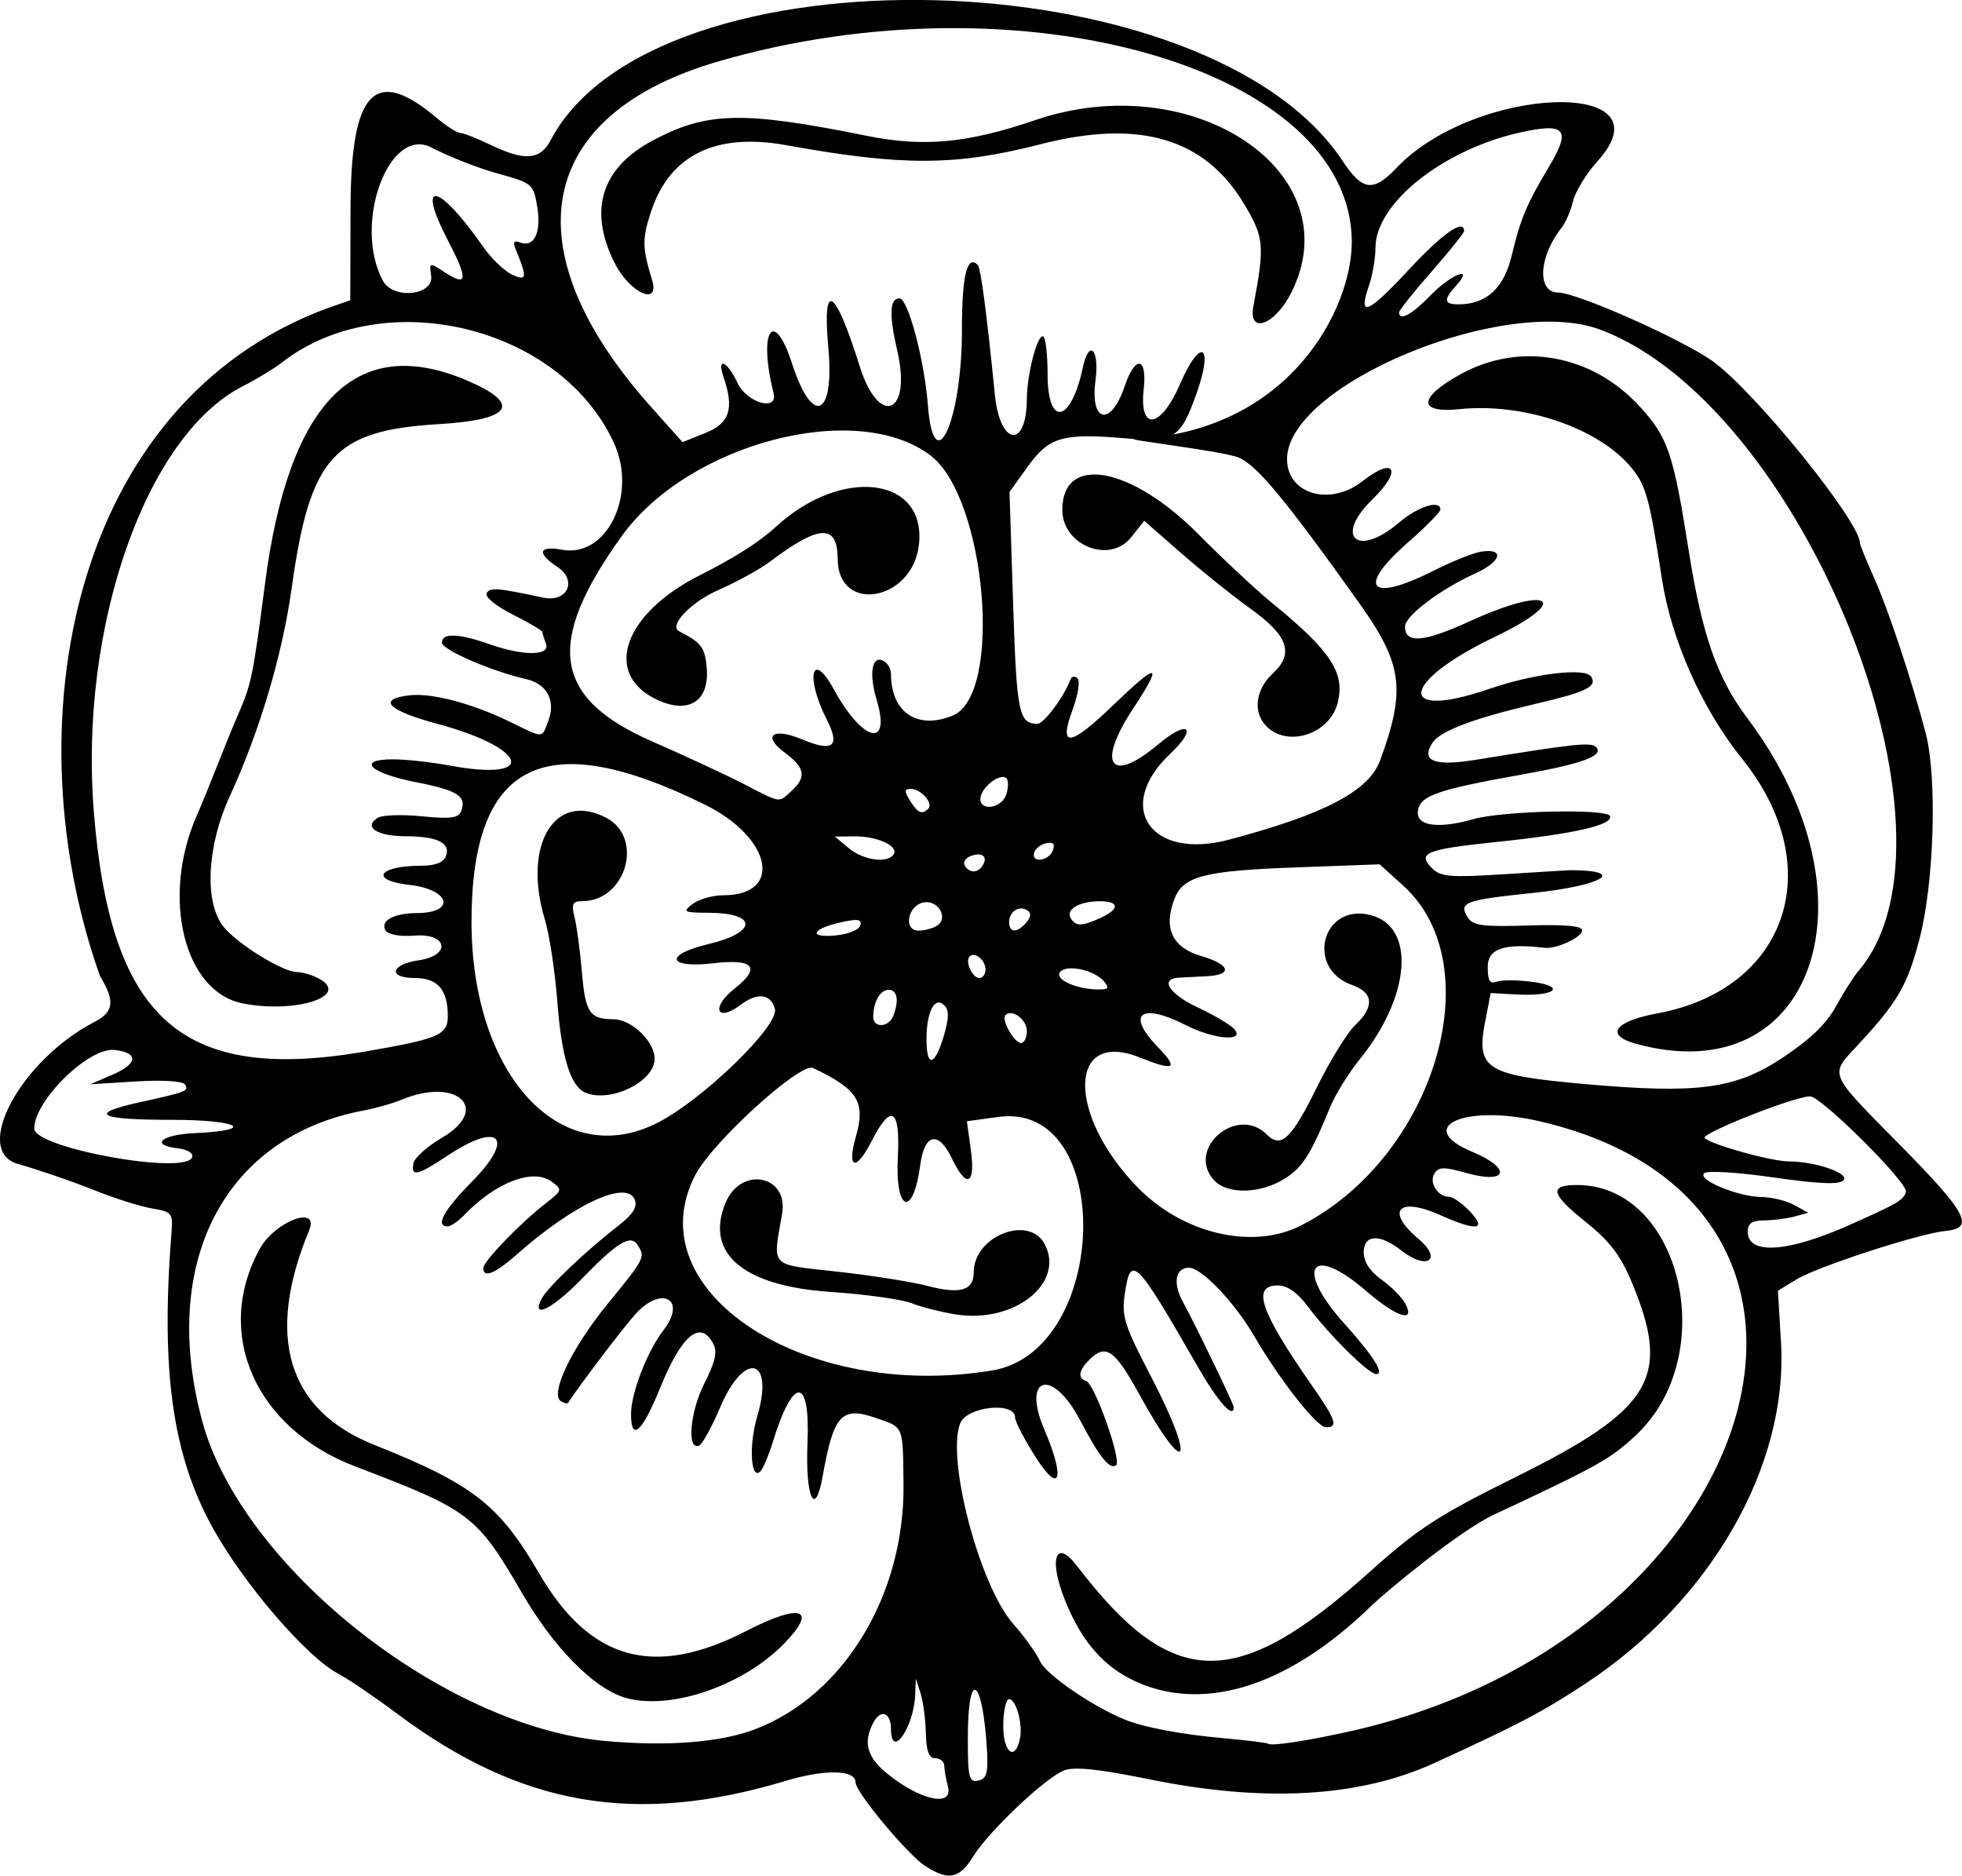<?xml version="1.0" encoding="UTF-8"?>
<svg version="1.1" viewBox="0 0 332.06 317.39" xmlns="http://www.w3.org/2000/svg">
<path d="m156.6 315.77c-2.987-1.931-11.801-12.506-11.801-14.158 0-2.146-5.146-2.267-11.757-0.278-25.448 7.658-44.848 4.327-65.743-11.288-3.85-2.877-8.35-5.935-10-6.796-5.355-2.793-16.009-15.159-21.301-24.725-6.827-12.341-8.82-26.62-6.973-49.972 0.259-3.274 0.071-3.506-3.304-4.065-1.968-0.326-6.468-1.756-10-3.178s-9.234-3.376-12.671-4.344c-7.83-2.203 0.459-17.586 12.958-24.05 3.276-1.694 3.488-3.505 0.906-7.774-14.916-42.11-5.12-96.711 38.377-112.95l3.994-1.383 0.041-15.545c0.052-19.878 4.073-24.147 14.49-15.382 1.718 1.445 3.561 2.628 4.095 2.628 0.534 0 2.834 0.9 5.111 2 5.749 2.778 8.407 2.581 10.156-0.75 17.548-33.436 111.3-30.989 134.07 3.5 3.34 5.058 5.176 5.292 9.103 1.158 13.383-14.087 46.715-15.183 34.008-1.119-1.886 2.087-3.746 5.126-4.134 6.753-0.388 1.627-1.246 3.632-1.906 4.457-3.912 4.886-4.242 11-0.593 11 3.169 0 21.102 7.973 26.18 11.641 7.122 5.143 24.883 27.095 24.883 30.755 0 0.3 1.068 2.921 2.373 5.825 2.41 5.362 6.348 17.202 8.741 26.28 1.987 7.539 1.455 25.363-1.042 34.903-2.064 7.885-3.674 10.648-10.474 17.972-4.781 5.15-5.09 4.423 7.152 16.832 11.392 11.548 12.75 14.102 7.75 14.578-4.443 0.422-21.636 6.011-25.245 8.206l-3.132 1.905 0.516 8.802c1.223 20.853-11.898 43.73-33.083 57.681-7.292 4.802-11.251 6.883-25.556 13.433-12.72 5.824-28.804 6.737-48.367 2.747-8.431-1.72-12.573-2.152-14.306-1.493-3.154 1.199-12.77 10.298-15.428 14.598-2.321 3.755-4.175 4.117-8.098 1.581zm3.829-13.495c-0.332-1.238-0.609-2.812-0.617-3.5-8e-3 -0.688-0.689-1.25-1.514-1.25-1.082 0-1.528-1.183-1.6-4.25-0.055-2.337-0.46-5.375-0.9-6.75l-0.801-2.5-0.1 2.685c-0.207 5.587-4.1 11.164-4.1 5.874 0-2.783-1.718-3.455-2.95-1.153-1.839 3.436-1.146 5.932 2.443 8.801 5.634 4.505 11.092 5.604 10.137 2.043zm6.628-5.787c-0.686-12.671-3.258-14.511-3.258-2.33 0 6.627 0.207 7.472 1.75 7.154 1.398-0.288 1.701-1.259 1.508-4.823zm5.58-2.375c0.477-2.46-0.687-6.588-1.858-6.588-0.54 0-0.981 2.062-0.981 4.583 0 4.56 2.061 6.016 2.839 2.005zm-44.868-1.485c15.042-5.716 25.373-22.771 25.147-41.515-0.121-10.047 0.099-9.528-4.754-11.196-5.745-1.975-7.101-0.471-8.932 9.902-1.277 7.235-2.953 3.556-2.567-5.636 0.476-11.333-2.406-11.41-5.873-0.158-0.678 2.2-1.603 4.403-2.056 4.895-1.658 1.8-2.048-4.274-0.59-9.184 2.976-10.021-2.146-11.279-6.279-1.543-1.411 3.325-3.016 6.222-3.566 6.439-2.083 0.82-1.519-5.739 0.904-10.521 1.862-3.674 2.242-5.378 1.508-6.75-2.192-4.096-5.339-1.477-8.966 7.46-3.061 7.544-4.946 9.241-4.946 4.453 0-3.538 2.75-10.634 5.499-14.191 3.965-5.128-0.204-7.637-4.667-2.809-1.926 2.084-9.665 12.267-11.475 15.1-0.123 0.193-0.674 0.072-1.224-0.268-1.923-1.188 1.847-9.051 7.88-16.433 6.362-7.786 6.425-7.91 5.099-10.002-1.176-1.856-3.429-0.484-9.517 5.795-4.936 5.09-8.644 6.888-6.695 3.246 1.044-1.952 7.497-8.076 12.999-12.338 2.423-1.877 3.208-3.129 2.735-4.363-1.316-3.429-10.315 0.732-19.886 9.195-3.768 3.332-5.747 4.144-5.747 2.359 0-1.119 6.164-7.51 10.493-10.881 2.895-2.254 2.93-2.377 1.059-3.745-3.151-2.304-9.488 0.138-14.841 5.72-0.984 1.026-2.221 1.865-2.75 1.865-2.164 0-0.677-2.725 4.158-7.621 7.312-7.404 4.665-10.219-4.119-4.379-5.157 3.428-6.278 3.681-5.822 1.315 0.178-0.927 2.349-2.866 4.823-4.31 8.387-4.895 2.546-10.37-6.856-6.426-1.455 0.61-4.321 1.423-6.369 1.806-23.54 4.402-34.6 25.629-27.364 52.52 6.602 24.537 40.675 51.64 68.089 54.161 10.566 0.972 19.576 0.278 25.47-1.962zm-22.228-5.437c-5.231-1.686-11.851-8.453-17.119-17.5-7.769-13.341-8.743-14.082-28.301-21.547-16.954-6.471-24.009-22.551-16.158-36.826 2.567-4.666 10.168-7.503 8.351-3.117-7.444 17.97-3.649 30.449 11.04 36.302 16.663 6.64 21.145 10.127 27.854 21.676 8.611 14.823 19.454 17.857 35.083 9.818 9.27-4.769 12.183-3.828 6.457 2.085-7.053 7.283-19.717 11.524-27.206 9.11zm123.26 5.705c69.729-15.815 92.249-89.269 31.636-103.19-12.661-2.907-21.211 1.042-11.258 5.2 6.735 2.814 6.018 5.546-0.944 3.597-3.866-1.083-4.762-1.07-5.471 0.079-0.945 1.529 0.576 3.94 2.485 3.94 0.662 0 2.26 1.125 3.552 2.5 2.944 3.134 1.113 3.349-5.046 0.591-7.086-3.172-9.334-0.743-3.704 4.004 4.181 3.525 1.484 5.415-2.856 2.001-3.682-2.897-6.394-2.754-6.394 0.336 0 1.561 1.075 3.197 3.002 4.569 1.651 1.176 3.467 3.006 4.035 4.068 1.786 3.337-1.488 2.301-6.537-2.07-9.428-8.16-12.306-4.057-3.803 5.42 4.948 5.515 6.884 8.579 5.42 8.579-1.262 0-7.901-6.542-11.418-11.25-1.905-2.55-3.584-3.75-5.25-3.75-4.462 0-2.977 4.348 5.778 16.916 4.097 5.882 4.503 7.084 2.393 7.084-1.537 0-7.75-7.889-12.129-15.399-3.354-5.752-8.928-11.601-11.056-11.601-2.288 0-2.773 2.564-1.077 5.689 2.213 4.078 8.642 17.382 8.642 17.884 0 2.122-2.641-0.841-6.081-6.823-10.513-18.283-11.338-19.113-12.341-12.424-0.581 3.877-0.127 5.33 4.386 14.009 7.815 15.029 6.099 17.74-1.948 3.078-4.153-7.567-5.67-8.617-8.445-5.841-1.819 1.819-2.011 3.115-0.533 3.608 1.448 0.483 6.093 13.622 5.044 14.27-1.13 0.699-2.793-1.397-6.135-7.733-4.663-8.839-9.87-7.368-5.987 1.692 3.571 8.331 2.666 11.156-1.486 4.639-1.911-2.999-3.474-6.011-3.474-6.691 0-2.76-8.199-1.886-9.303 0.992-2.35 6.125 3.345 27.58 9.013 33.956 1.86 2.092 3.896 4.933 4.525 6.313 1.016 2.229 8.797 7.584 14.265 9.817 3.325 1.358 9.612 2.541 17 3.199 3.85 0.343 7.153 0.756 7.339 0.918 0.517 0.448 6.92-0.537 14.161-2.179zm-36.5-8.325c-5.469-2.477-9.168-6.682-11.994-13.633-2.883-7.093-1.685-10.744 1.959-5.973 16.138 21.132 26.886 21.357 49.535 1.036 8.219-7.374 11.552-9.54 24.716-16.063 23.166-11.479 26.374-16.846 19.672-32.914-1.931-4.629-3.744-6.995-7.938-10.357-5.803-4.652-6.129-6.143-1.341-6.143 17.684 0 24.419 28.979 9.861 42.43-4.328 3.999-6.282 5.089-23.97 13.375-6.048 2.833-18.653 13.403-20.489 15.195-15.27 14.907-29.42 17.844-40.011 13.047zm-24.37-52.67c19.852-3.283 20.853-45.626 1.013-42.897l-5.302 0.729 0.673 4.895c0.814 5.917-0.746 6.574-3.232 1.361-2.229-4.675-4.612-4.205-5.317 1.048-1.229 9.158-4.306 8.114-3.81-1.292 0.432-8.197-1.146-9.131-4.448-2.633-2.614 5.143-4.231 4.727-2.678-0.689 1.712-5.969 0.414-8.069-7.229-11.7-2.139-1.016-17.044 12.534-19.937 18.124-10.124 19.566 18.403 38.324 50.267 33.054zm-6.13-9.473c-2.475-0.392-5.85-1.248-7.5-1.901-1.65-0.653-7.848-1.516-13.773-1.918-14.78-1.001-21.273-6.525-17.729-15.081 2.589-6.25 10.693-4.699 9.571 1.833-1.594 9.277-2.318 8.523 9.431 9.832 5.775 0.644 12.592 1.722 15.15 2.396 5.572 1.468 7.85 0.797 7.85-2.312 0-6.087 9.303-9.792 11.989-4.774 3.532 6.6-5.125 13.489-14.989 11.925zm151-15.048c8.371-3.718 9.3-4.258 9.775-5.683 0.475-1.426-14.324-16.174-16.231-16.174-2.653 0-18.624 6.32-17.843 7.061 1.201 1.139 11.298 3.939 14.23 3.945 4.565 0.01 10.42 2.043 9.251 3.212-0.743 0.743-4.271 0.593-11.87-0.505-6.018-0.87-11.204-1.183-11.694-0.706-1.163 1.131 5.744 3.984 9.754 4.029 1.72 0.019 4.196 0.627 5.501 1.351l2.373 1.316-2.373 0.635c-1.305 0.349-3.611 0.641-5.123 0.649-2.039 0.01-2.75 0.509-2.75 1.93 0 3.926 6.716 3.507 17-1.06zm-92.645 8e-3c22.587-11.506 32.358-43.954 17.326-57.535l-3.98-3.596-14.1 0.518c-15.722 0.577-19.167 1.478-20.659 5.404-1.866 4.908-0.325 8.172 4.528 9.587 4.93 1.438 5.455 3.18 1.032 3.421-1.65 0.09-3.788 0.203-4.75 0.25-3.375 0.166-1.702 2.767 3.282 5.101 2.768 1.296 5.523 2.948 6.122 3.671 1.745 2.103-3.563 1.656-8.154-0.686-7.76-3.959-10.318-1.987-4.804 3.702 3.548 3.66 2.789 4.076-3.123 1.71-12.105-4.844-12.356 9.618-0.381 21.947 7.671 7.897 19.48 10.675 27.663 6.506zm-14.7-7.694c-4.784-5.286 3.892-12.767 8.945-7.714 2.406 2.406 4.16 0.757 8.454-7.951 2.249-4.561 5.182-9.319 6.518-10.574 3.27-3.072 3.092-5.506-0.494-6.756-8.003-2.79-5.133-13.914 3.058-11.858 7.709 1.935 6.841 13.728-1.795 24.391-1.875 2.316-4.112 5.916-4.971 8-3.43 8.329-4.716 10.34-7.845 12.274-4.11 2.54-9.662 2.627-11.871 0.187zm-172.93-3.88c0.222-0.674-0.815-1.316-2.422-1.5-4.757-0.545-2.86-2.308 2.757-2.562 10.721-0.484 7.682-2.26-3.866-2.26-12.36 0-14.23-1.012-5.45-2.949 8.113-1.79 8.448-1.921 7.765-3.027-0.361-0.584-3.771-0.795-8.313-0.515l-7.701 0.475 3.784-1.64c4.268-1.85 4.41-3.684 0.324-4.166-4.349-0.513-13.608 8.544-13.608 13.31 0 3.292 25.709 7.942 26.731 4.835zm78.823-5.857c7.682-3.937 20.534-16.414 19.799-19.223-0.671-2.564-2.97-2.846-5.794-0.71-4.074 3.082-5.096 0.465-1.059-2.711 4.561-3.588 3.326-5.114-3.5-4.321-7.87 0.913-8.481-1.437-0.846-3.251 8.214-1.951 8.293-5.226 0.127-5.281-4.422-0.029-4.635-0.142-2.84-1.5 1.068-0.808 3.398-1.468 5.179-1.468 10.184 0 8.231-9.725-3.076-15.316-27.217-13.458-39.519-7.31-39.538 19.759-0.018 26.035 15.171 42.415 31.548 34.022zm-12.325-5.088c-2.473-1.084-3.98-5.989-4.685-15.249-0.392-5.155-1.345-11.455-2.118-14-3.854-12.697 1.717-21.868 10.446-17.196 6.373 3.411 3.249 14.069-4.123 14.069-1.661 0-1.871 0.445-1.299 2.75 0.376 1.512 0.934 5.675 1.241 9.25 0.593 6.912 1.3 7.96 5.385 7.985 3.027 0.018 6.924 3.775 6.924 6.675 0 3.893-7.558 7.564-11.771 5.717zm202.51-5.775c4.741-3.123 7.558-5.82 9.195-8.802 1.298-2.365 2.997-5.041 3.776-5.949 19.813-23.089-9.352-95.642-43.633-108.55-16.178-6.089-53.466 9.459-53.043 22.117 0.193 5.787 7.37 7.763 12.77 3.516 5.463-4.297 6.798-1.885 1.694 3.062-6.588 6.385-2.558 9.96 4.462 3.959 3.21-2.744 7.054-3.953 7.025-2.209-7e-3 0.412-2.482 2.916-5.5 5.563-8.788 7.707-6.502 10.248 4.311 4.789 3.158-1.594 6.816-3.057 8.129-3.25 4.027-0.594 3.37 1.71-1.056 3.707-5.899 2.66-11.871 7.177-11.871 8.979 0 2.937 3.142 2.676 10.999-0.916 13.562-6.199 17.449-3.691 4.155 2.681-16.034 7.686-16.7 14.218-0.894 8.78 7.571-2.605 16.271-3.649 17.246-2.071 1.048 1.695-0.768 2.582-9.451 4.615-10.531 2.466-16.167 4.602-17.432 6.606-1.963 3.111 0.355 3.989 7.478 2.831 16.637-2.704 19.369-2.994 20.218-2.144 1.444 1.444-2.228 2.817-12.376 4.628-14.54 2.594-17.392 3.59-17.763 6.202-0.359 2.531 3.43 3.082 9.407 1.368 4.92-1.411 22.678-1.802 23.113-0.509 0.509 1.513-6.067 3.011-19.2 4.375-11.962 1.242-13.505 1.868-10.935 4.438 1.472 1.472 3.085 1.605 12.314 1.016 5.841-0.373 10.845-0.677 11.12-0.677 9.742 0.032 5.465 2.621-6.36 3.851-11.54 1.2-12.622 1.607-11.023 4.142 0.875 1.386 2.554 1.611 10.215 1.369 6.215-0.197 9.168 0.067 9.168 0.818 0 1.155-4.388 3.195-6.362 2.958-6.818-0.818-9.637 0.12-9.637 3.208 0 2.372 0.36 2.969 1.524 2.522 0.838-0.322 3.571-0.304 6.073 0.039 5.816 0.797 3.774 2.471-2.596 2.128l-4.5-0.242-0.935 4.817c-1.567 8.07 0.061 9.088 16.935 10.586 18.944 1.682 25.35 0.843 33.242-4.356zm-24.736-2.495c-5.217-1.452-3.534-3.782 3.695-5.119 22.09-4.085 29.02-24.82 14.383-43.034-6.814-8.48-12.012-20.138-13.614-30.539-2.078-13.487-2.65-15.614-4.989-18.557-5.422-6.823-18.235-11.254-29.253-10.117-7.15 0.738-7.02-1.973 0.285-5.967 10.013-5.474 22.13-3.276 30.162 5.471 4.826 5.256 5.725 7.887 8.325 24.345 2.273 14.392 4.799 21.609 9.971 28.493 22.696 30.206 11.245 63.429-18.965 55.024zm-214.87 1.317c12.31-2.124 13.863-2.792 13.863-5.964 0-4.492-1.711-6.459-5.619-6.459-4.593 0-4.057-2.305 0.698-3 5.549-0.811 4.889-4.615-0.724-4.174-2.452 0.193-4.444-0.159-4.878-0.862-1.003-1.622 1.35-2.93 5.304-2.949 6.645-0.031 5.62-3.99-1.232-4.763-6.923-0.78-5.354-3.253 2.064-3.253 2.24 0 3.665-0.561 4.064-1.601 0.863-2.249-1.404-3.366-6.868-3.384-4.813-0.016-7.137-1.559-4.687-3.113 0.758-0.481 4.121-0.6 7.474-0.266 4.831 0.482 6.213 0.305 6.657-0.855 0.975-2.54-0.56-3.524-7.678-4.922-7.809-1.533-10.125-3.86-3.843-3.86 2.145 0 6.472 0.476 9.617 1.057 14.981 2.769 13.253-2.93-2.143-7.07-8.357-2.247-10.246-4.172-4.73-4.818 3.727-0.437 10.462 1.315 16.783 4.364 6.201 2.991 5.587 3 6.765-0.098 1.282-3.373-0.265-6.228-3.804-7.019-5.726-1.28-14.221-4.96-14.221-6.16 0-1.671 2.815-1.584 8 0.245 5.82 2.054 10.411 2.014 9.607-0.082-0.334-0.87-0.607-1.762-0.607-1.983 0-0.221-2.267-1.55-5.037-2.954-2.889-1.464-4.758-3.005-4.382-3.613 0.611-0.988 1.696-0.901 9.58 0.769 4.104 0.87 5.826-2.944 2.356-5.218-3.506-2.298-3.139-3.627 0.798-2.888 7.583 1.423 12.813-9.277 8.815-18.031-9.058-19.852-39.009-27.086-56.285-13.596-1.283 1.002-4.231 2.785-6.549 3.962-16.368 8.31-27.722 40.728-25.21 71.98 2.837 35.29 14.937 45.949 46.063 40.578zm-20.829-8.121c-9.962-1.935-13.888-17.969-7.787-31.802 0.728-1.65 2.293-5.475 3.479-8.5s2.748-6.85 3.471-8.5c2.281-5.205 2.544-6.475 4.585-22.193 4.024-30.982 15.446-42.45 34.25-34.389 9.25 3.965 7.544 6.619-4.726 7.351-17.939 1.07-21.906 5.476-25.007 27.768-1.566 11.258-5.439 24.276-10.472 35.192-3.874 8.404-4.352 17.913-1.106 22.04 2.295 2.918 10.077 7.732 12.498 7.732 0.901 0 2.545 0.486 3.655 1.08 5.477 2.931-3.793 5.98-12.841 4.222zm118.61 5.575c0.911-3.04 0.941-4.417 0.117-5.242-1.608-1.608-3.001 0.983-3.02 5.615-0.02 4.946 1.363 4.768 2.903-0.373zm14.081-0.908c0-1.947-2.504-3.798-3.624-2.678-0.751 0.751 1.484 4.709 2.659 4.709 0.531 0 0.965-0.914 0.965-2.031zm-22.607-2.55c1.007-2.624 0.688-4.418-0.786-4.418-1.43 0-2.607 2.068-2.607 4.582 0 1.929 2.639 1.802 3.393-0.164zm35.688-5.82c-1.582-1.906-6.136-2.943-7.396-1.684-1.183 1.183 2.373 2.921 6.187 3.022 1.924 0.051 2.153-0.201 1.209-1.339zm-20.081-2.039c0-1.593-1.814-3.078-2.69-2.202-0.823 0.823 0.462 3.643 1.659 3.643 0.567 0 1.031-0.648 1.031-1.441zm-21.209-7.415c0.345-1.049-0.317-1.195-2.923-0.645-5.101 1.077-6.11 2.694-1.446 2.317 2.178-0.176 4.121-0.92 4.369-1.672zm12.993 0.01c1.98-1.256 0.312-4.311-2.161-3.958-2.766 0.395-3.635 4.81-0.942 4.788 1.001-8e-3 2.397-0.382 3.103-0.83zm15.142-0.566c0.801-0.965 0.839-1.616 0.122-2.059-1.396-0.863-3.049 0.237-3.049 2.029 0 1.836 1.415 1.851 2.926 0.03zm12.527-0.75c3.338-1.521 3.243-2.843-0.203-2.824-3.415 0.019-5.73 1.399-4.819 2.873 0.87 1.408 1.845 1.399 5.022-0.049zm-19.912-8.906c0.92-1.489-0.147-2.299-2.061-1.564-0.884 0.339-1.326 1.07-0.984 1.623 0.811 1.312 2.215 1.284 3.046-0.059zm-15.072-1.883c0.857-1.387-2.823-3.055-6.653-3.017l-3.316 0.033 2.361 1.967c2.486 2.071 6.615 2.623 7.608 1.017zm26.921-0.623c0.421-1.097 0.1-1.475-1.06-1.25-0.915 0.177-1.851 0.885-2.08 1.573-0.612 1.839 2.431 1.526 3.14-0.323zm29.812-1.832c16.207-4.297 23.707-8.236 25.603-13.444 4.374-12.013 3.798-16.278-3.596-26.651-12.459-17.478-17.275-23.285-20.373-24.568-2.683-1.111-19.53-3.049-17.582-3.143 26.324-1.269 36.765-22.132 36.737-33.36-0.06-29.381-55.98-45.342-107.08-30.566-31.016 8.972-35.467 31.687-11.47 58.551l5.283 5.914 3.894-1.565c4.11-1.652 4.887-4.092 3.03-9.513-1.176-3.433 0.664-2.638 2.364 1.022 1.597 3.438 6.934 4.944 6.121 1.728-2.641-10.446-0.013-14.638 3.123-4.981 3.478 10.71 7.212 9.092 6.147-2.664-1.049-11.58 1.092-10.312 5.313 3.146 3.244 10.344 8.831 8.125 6.375-2.533-1.44-6.251-1.333-8.967 0.353-8.967 1.44 0 4.212 10.397 4.798 18 1.014 13.145 5.77 2.787 5.77-12.566 0-9.317 0.866-12.901 2.68-11.087 0.51 0.51 1.514 8.117 2.898 21.965 0.865 8.651 5.361 9.223 5.412 0.688 0.026-4.377 1.925-11.42 2.833-10.504 0.372 0.376 0.677 3.222 0.677 6.325 0 9.033 3.94 8.323 5.95-1.071 1.068-4.993 2.865-3.179 2.154 2.176-0.948 7.15 2.623 7.825 4.943 0.935 1.789-5.314 3.841-4.991 3.221 0.508-0.812 7.203 2.884 6.68 6.143-0.868 3.45-7.992 5.744-6.774 2.824 1.5-2.725 7.723-3.759 8.376-12.142 7.667-10.579-0.894-12.85-0.23-16.474 4.816l-3.067 4.271 0.611 18.873c0.601 18.546 0.958 20.32 4.101 20.358 1.1 0.013 4.523-4.566 5.594-7.485 0.202-0.55 0.745-0.646 1.206-0.214 0.462 0.432 0.099 2.784-0.806 5.226-2.446 6.6-0.568 6.431 6.76-0.606 7.805-7.495 8.625-7.355 3.406 0.581-6.212 9.447-3.784 12.778 4.334 5.948 5.042-4.243 6.74-2.856 1.99 1.626-9.529 8.993-3.325 18.054 9.951 14.534zm6.37-19.166c-2.357-2.357-1.907-6.213 1.044-8.948 3.675-3.406 2.626-6.405-3.86-11.041-2.89-2.066-8.098-6.241-11.573-9.279l-6.318-5.523-2.236 2.804c-3.627 4.549-11.629 1.34-11.629-4.663 0-9.472 11.615-7.391 23.029 4.125 4.141 4.178 9.732 9.397 12.424 11.597 10.036 8.201 12.432 11.839 11.154 16.93-1.321 5.264-8.413 7.621-12.035 3.998zm-2.233-71.096c1.941-10.311 1.819-11.658-1.564-17.3-6.698-11.17-17.727-14.406-34.474-10.116-14.406 3.69-23.315 3.722-43.05 0.153-11.892-2.15-19.668 1.652-22.827 11.161-1.55 4.667-1.532 6.194 0.135 11.607 1.409 4.574-3.744 2.287-6.309-2.8-4.534-8.992-2.274-16.164 6.564-20.828 9.136-4.822 15.185-4.939 36.17-0.706 9.555 1.928 16.995 1.232 28.383-2.655 26.848-9.163 53.635 8.859 43.383 29.189-2.779 5.511-7.324 7.137-6.412 2.294zm-55.013 85.01c0.904-0.904-1.253-3.342-2.956-3.342-1.136 0-1.16 0.361-0.137 2 1.32 2.113 2.018 2.416 3.093 1.342zm13.199-2.417c0.362-1.141 0.371-2.363 0.019-2.715-0.946-0.946-3.993 1.251-4.367 3.147-0.49 2.49 3.547 2.088 4.347-0.433zm-36.353-0.58c2.576-2.331 2.284-3.948-1.173-6.505-3.847-2.844-1.989-4.281 2.897-2.24 5.322 2.224 6.574 1.239 4.24-3.337-3.664-7.182-2.547-11.952 1.196-5.11 4.898 8.95 9.757 10.113 7.235 1.731-1.384-4.6-0.743-7.73 1.322-6.454 0.611 0.378 1.112 1.32 1.112 2.094 0 6.545 4.484 9.553 10.497 7.041 8.488-3.546 5.621-36.798-3.791-43.977-12.497-9.532-40.973-2.091-52.292 13.665-13.009 18.107-11.614 27.381 5.226 34.741 5.423 2.37 12.335 5.581 15.36 7.136 6.538 3.36 5.904 3.266 8.171 1.214zm-23.14-15.62c-8.78-4.443-5.09-14.498 7.67-20.901 5.755-2.888 10.089-5.647 12.8-8.151 11.156-10.301 25.532-8.513 24.232 3.013-1.077 9.557-13.692 11.771-13.748 2.413-0.035-5.99-3.098-5.865-11.485 0.466-1.65 1.246-5.543 3.385-8.651 4.753-4.726 2.081-8.531 6.069-6.69 7.011 3.767 1.927 4.371 2.735 4.664 6.236 0.482 5.755-3.268 7.955-8.793 5.159zm131.27-68.219c3.535-3.64 7.518-5.169 4.352-1.671-2.182 2.411-2.088 3.171 0.395 3.171 4.705 0 7.684-2.721 9-8.22 1.505-6.289 2.524-8.716 6.338-15.096 3.781-6.325 2.782-7.488-4.945-5.758-13.067 2.924-24.443 12.001-24.443 19.503 0 1.8-0.502 4.713-1.116 6.473-1.885 5.406-0.182 4.713 6.745-2.744 5.724-6.162 9.371-8.715 9.371-6.561 0 0.328-2.475 3.415-5.5 6.861s-5.5 6.552-5.5 6.904c0 1.542 2.158 0.377 5.303-2.861zm-169.12-3.322c-0.319-2.281-0.279-2.292 2.281-0.615 3.899 2.555 4.023 1.275 0.525-5.447-5.449-10.47-1.582-9.716 6.019 1.174 1.375 1.97 3.569 4.077 4.876 4.681 2.507 1.16 2.596 0.555 0.626-4.234-0.533-1.295-0.341-1.614 0.726-1.204 2.369 0.909 3.619-1.688 2.902-6.023-0.643-3.886-0.815-4.032-6.645-5.633-3.292-0.904-8.341-2.882-11.22-4.395-7.246-3.807-13.39 12.94-8.262 22.522 1.721 3.216 8.641 2.516 8.173-0.826z"/>
</svg>
